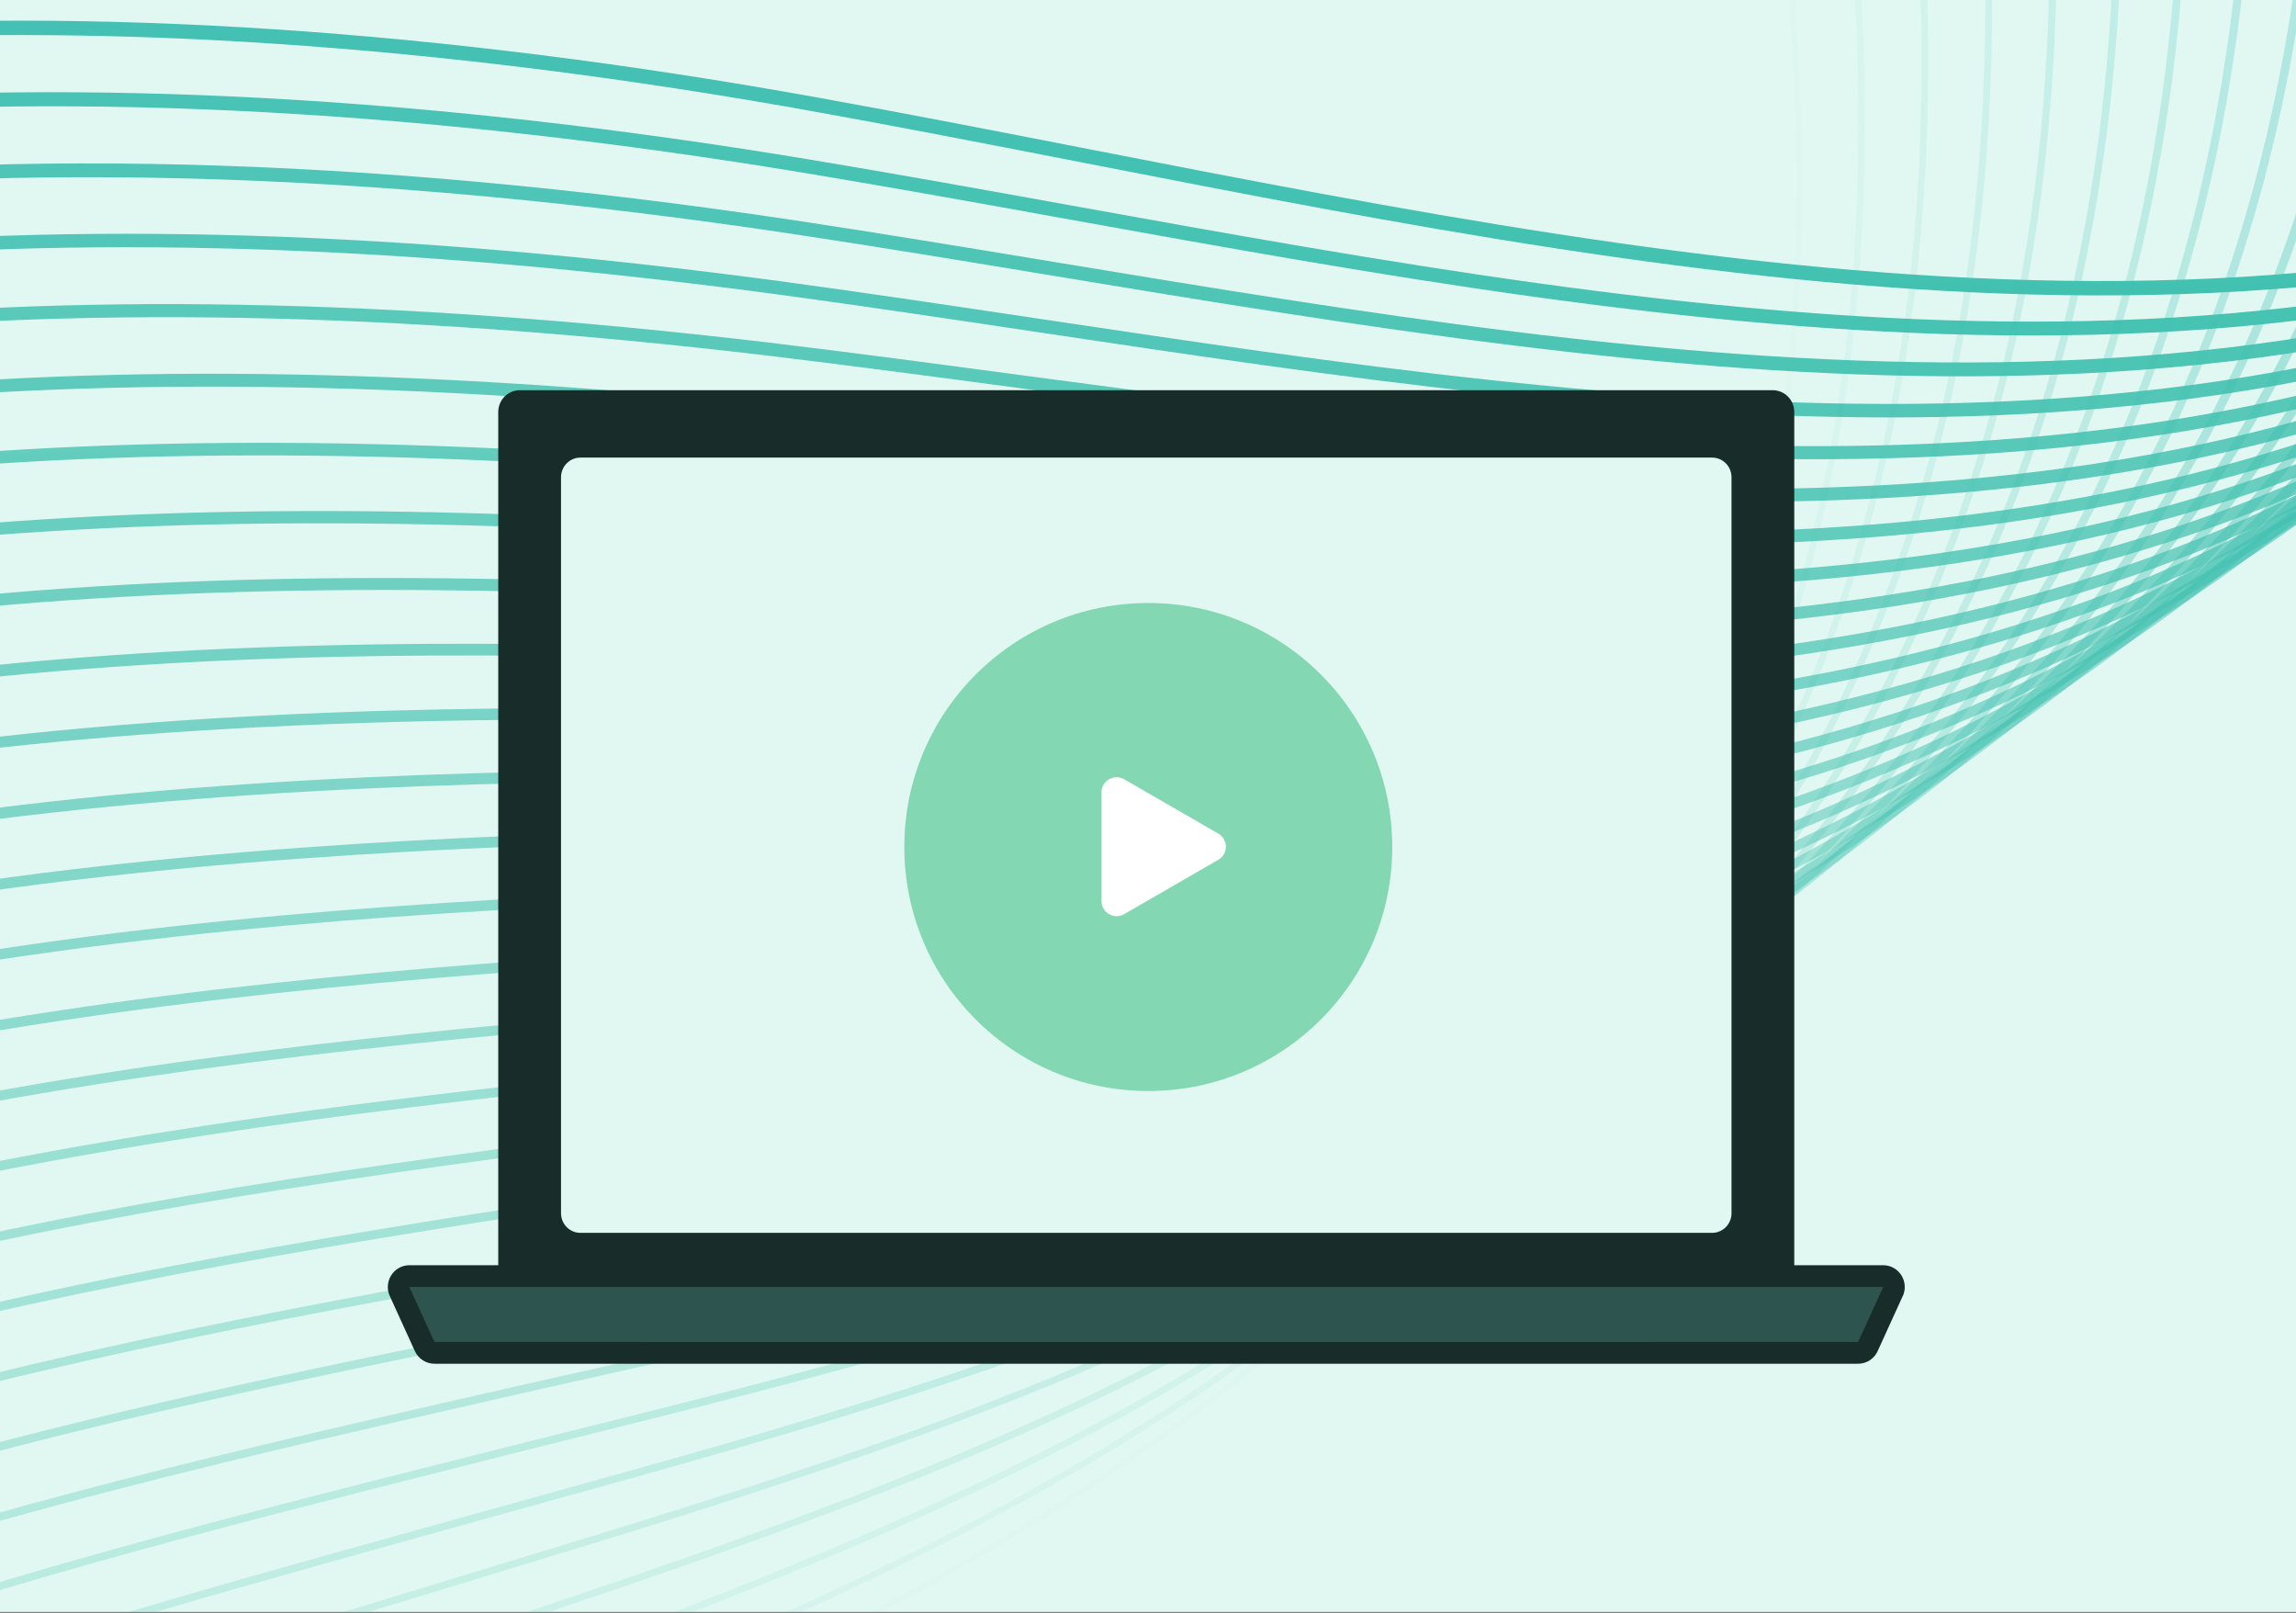 <svg width="457" height="321" viewBox="0 0 457 321" fill="none" xmlns="http://www.w3.org/2000/svg">
<rect x="0" y="0" width="457" height="321" fill="#808080" stroke="none"/>
<g clip-path="url(#clip0_529_17313)">
<rect width="457" height="320.779" fill="#E1F8F2"/>
<g clip-path="url(#clip1_529_17313)">
<mask id="mask0_529_17313" style="mask-type:luminance" maskUnits="userSpaceOnUse" x="-327" y="-1081" width="1110" height="2482">
<path d="M782.406 1400.3L782.406 -1080.98H-326.638L-326.638 1400.3H782.406Z" fill="white"/>
</mask>
<g mask="url(#mask0_529_17313)">
<g opacity="0.03">
<path d="M-251.031 676.096C-251.031 629.034 -238.132 585.458 -213.119 548.736C-199.58 528.889 -183.084 510.243 -164.089 493.34C-104.367 440.067 -26.028 407.667 49.729 376.324C62.664 370.975 76.041 365.441 89.054 359.912C133.825 340.932 180.908 319.525 221.949 291.632C266.486 261.336 299.299 226.508 322.254 185.117C335.528 161.179 345.17 134.605 350.912 106.136C356.147 80.172 358.297 51.818 357.304 21.839C355.649 -28.014 345.425 -83.778 326.048 -148.641C304.654 -220.195 277.253 -291.401 244.611 -360.286C176.748 -503.033 87.8 -634.76 -19.248 -751.046C-74.876 -811.445 -135.252 -867.29 -199.799 -918.045L-199.055 -918.992C-134.46 -868.196 -74.035 -812.309 -18.363 -751.865C88.761 -635.481 177.772 -503.648 245.685 -360.787C278.353 -291.848 305.776 -220.582 327.189 -148.972C346.596 -84.009 356.837 -28.145 358.492 21.816C359.491 51.87 357.332 80.313 352.078 106.377C346.313 134.965 336.627 161.655 323.28 185.703C300.232 227.26 267.296 262.236 222.589 292.628C181.49 320.581 134.326 342.017 89.498 361.025C76.479 366.556 63.099 372.091 50.164 377.441C-25.502 408.736 -103.731 441.107 -163.314 494.248C-182.235 511.078 -198.665 529.636 -212.15 549.425C-242.095 593.382 -254.58 647.211 -248.25 705.127C-242.449 758.224 -220.885 811.687 -187.53 855.688C-130.606 930.463 -51.205 983.472 25.579 1034.78C65.986 1061.78 107.776 1089.68 145.639 1120.34C155.789 1128.57 165.678 1137.11 175.037 1145.74C214.005 1181.67 244.781 1219.85 266.509 1259.21C291.408 1304.34 303.819 1350.19 303.409 1395.48H302.208C302.628 1350.38 290.272 1304.75 265.466 1259.81C243.804 1220.56 213.106 1182.49 174.23 1146.63C164.9 1138.02 155.031 1129.49 144.9 1121.29C107.075 1090.65 65.317 1062.76 24.932 1035.79C-51.938 984.468 -131.422 931.386 -188.466 856.435C-221.953 812.273 -243.604 758.59 -249.426 705.288C-250.491 695.592 -251.027 685.851 -251.031 676.096Z" fill="url(#paint0_linear_529_17313)"/>
</g>
<g opacity="0.07">
<path d="M-252.777 657.655C-252.777 612.057 -240.511 569.961 -216.617 534.353C-202.985 514.081 -186.222 495.171 -166.795 478.136C-104.697 423.472 -23.115 392.068 55.77 361.699C67.591 357.15 79.811 352.442 91.692 347.762C134.862 330.819 184.526 310.461 227.586 283.246C273.566 254.187 307.602 220.138 331.643 179.151C345.425 155.652 355.603 129.493 361.897 101.394C367.639 75.768 370.324 47.714 369.889 17.996C369.159 -31.331 359.948 -86.802 341.726 -151.585C321.675 -222.748 295.399 -293.954 263.628 -363.227C232.199 -431.659 195.813 -497.703 154.76 -560.833C110.342 -629.412 60.642 -694.423 6.114 -755.273C-48.392 -816.075 -107.66 -872.431 -171.126 -923.808L-170.335 -924.788C-106.812 -873.368 -47.493 -816.962 7.059 -756.108C61.629 -695.207 111.369 -630.145 155.822 -561.511C196.91 -498.329 233.325 -432.231 264.779 -363.743C296.578 -294.412 322.878 -223.144 342.943 -151.921C361.198 -87.027 370.423 -31.451 371.143 17.987C371.584 47.786 368.884 75.939 363.125 101.663C356.8 129.892 346.572 156.174 332.724 179.784C308.581 220.948 274.405 255.138 228.253 284.305C185.095 311.58 135.367 331.965 92.141 348.929C80.259 353.612 68.034 358.319 56.214 362.87C-22.569 393.196 -104.033 424.57 -165.973 479.073C-185.319 496.035 -202.01 514.872 -215.579 535.056C-245.383 579.482 -256.977 634.073 -249.141 692.941C-242.026 746.301 -219.143 800.101 -184.686 844.41C-126.488 918.687 -46.514 971.725 30.842 1023.02C72.761 1050.81 116.11 1079.56 155.387 1111.3C165.714 1119.65 175.787 1128.32 185.281 1137.07C224.881 1173.46 256.184 1212.21 278.36 1252.22C303.529 1297.65 316.289 1343.81 316.289 1389.47V1390.63H315.027V1389.47C315.027 1344.03 302.32 1298.07 277.253 1252.84C255.144 1212.94 223.914 1174.31 184.427 1138C174.936 1129.27 164.898 1120.62 154.593 1112.3C115.363 1080.59 72.039 1051.86 30.143 1024.08C-47.297 972.736 -127.373 919.624 -185.682 845.186C-220.268 800.717 -243.25 746.697 -250.395 693.102C-251.971 681.354 -252.766 669.505 -252.777 657.655Z" fill="url(#paint1_linear_529_17313)"/>
</g>
<g opacity="0.1">
<path d="M-254.699 639.624C-254.699 595.389 -243 554.61 -220.098 519.969C-206.401 499.287 -189.37 480.084 -169.502 462.932C-104.951 406.847 -20.072 376.531 62.014 347.216C72.646 343.415 83.644 339.489 94.326 335.597C141.067 318.675 190.293 300.046 233.222 274.85C280.619 247.029 315.892 213.772 341.031 173.178C355.32 150.114 366.029 124.364 372.878 96.642C379.121 71.352 382.349 43.601 382.478 14.162C382.69 -34.669 374.48 -89.843 357.423 -154.519C338.713 -225.285 313.559 -296.488 282.669 -366.156C252.258 -434.624 216.871 -500.771 176.79 -564.067C133.492 -632.869 84.912 -698.204 31.49 -759.48C-21.893 -820.695 -80.056 -877.572 -142.45 -929.574L-141.603 -930.59C-79.155 -878.545 -20.942 -821.62 32.489 -760.356C85.946 -699.027 134.558 -633.64 177.885 -564.781C217.999 -501.432 253.416 -435.227 283.854 -366.7C314.773 -296.971 339.952 -225.706 358.68 -154.866C375.763 -90.069 383.995 -34.781 383.777 14.156C383.66 43.702 380.42 71.56 374.151 96.954C367.271 124.816 356.505 150.697 342.156 173.87C316.9 214.669 281.487 248.055 233.89 275.987C190.872 301.234 141.586 319.894 94.787 336.836C84.102 340.737 73.105 344.657 62.471 348.455C-19.508 377.731 -104.264 408.004 -168.629 463.928C-188.414 481.021 -205.363 500.107 -219.006 520.687C-248.705 565.625 -259.463 620.992 -250.112 680.813C-241.713 734.569 -217.465 788.662 -181.841 833.131C-122.597 907.086 -41.944 960.095 36.05 1011.36C79.516 1039.92 124.46 1069.47 165.136 1102.28C175.635 1110.74 185.868 1119.53 195.54 1128.41C235.738 1165.28 267.594 1204.58 290.219 1245.24C316.075 1291.71 329.185 1338.99 329.185 1385.75V1385.78H327.862V1385.75C327.862 1339.21 314.81 1292.15 289.061 1245.88C266.508 1205.35 234.742 1166.16 194.645 1129.39C184.995 1120.53 174.786 1111.75 164.304 1103.3C123.68 1070.54 78.763 1041.02 35.309 1012.46C-42.773 961.15 -123.514 908.067 -182.888 833.966C-218.641 789.321 -243 734.993 -251.42 681.017C-253.582 667.322 -254.678 653.48 -254.699 639.624Z" fill="url(#paint2_linear_529_17313)"/>
</g>
<g opacity="0.14">
<path d="M-256.715 621.622C-256.715 578.72 -245.534 539.245 -223.602 505.556C-209.826 484.493 -192.532 465.026 -172.196 447.699C-105.131 390.163 -16.87 361.039 68.482 332.873C77.859 329.776 87.556 326.573 96.982 323.417C149.302 306.018 196.089 289.716 238.876 266.437C287.684 239.879 324.193 207.415 350.445 167.194C365.207 144.576 376.442 119.233 383.837 91.874C390.584 66.918 394.336 39.469 395.026 10.294C396.151 -38.063 388.981 -92.947 373.098 -157.481C355.715 -227.846 331.699 -299.048 301.682 -369.114C272.285 -437.617 237.894 -503.866 198.786 -567.328C156.613 -636.349 109.161 -702.002 56.855 -763.699C4.59 -825.316 -52.468 -882.703 -113.785 -935.322L-112.885 -936.372C-51.511 -883.704 5.599 -826.261 57.911 -764.583C110.265 -702.833 157.761 -637.123 199.974 -568.043C239.115 -504.522 273.533 -438.212 302.954 -369.647C332.983 -299.526 357.042 -228.248 374.441 -157.813C390.341 -93.154 397.54 -38.154 396.409 10.328C395.728 39.612 391.946 67.17 385.171 92.224C377.738 119.725 366.443 145.2 351.602 167.941C325.225 208.357 288.563 240.975 239.528 267.655C196.647 290.989 149.794 307.31 97.414 324.733C87.991 327.893 78.294 331.093 68.914 334.187C-16.312 362.314 -104.44 391.394 -171.299 448.753C-191.536 465.993 -208.744 485.357 -222.447 506.318C-252.032 551.754 -261.917 607.883 -251.036 668.626C-241.349 722.704 -215.769 777.12 -179.008 821.853C-118.602 895.354 -37.366 948.348 41.184 999.614C86.203 1028.98 132.755 1059.35 174.859 1093.24C185.539 1101.84 195.938 1110.76 205.758 1119.74C246.577 1157.07 278.954 1196.94 302.055 1238.24C328.396 1285.4 341.853 1333.4 342.061 1380.93H340.677C340.473 1333.65 327.072 1285.87 300.848 1238.91C277.848 1197.74 245.548 1157.98 204.851 1120.75C195.042 1111.77 184.666 1102.88 174.007 1094.3C131.957 1060.46 85.435 1030.1 40.443 1000.76C-38.205 949.446 -119.532 896.379 -180.076 822.717C-216.975 777.808 -242.666 723.158 -252.395 668.86C-255.228 653.276 -256.674 637.471 -256.715 621.622Z" fill="url(#paint3_linear_529_17313)"/>
</g>
<g opacity="0.17">
<path d="M-258.824 603.855C-258.824 562.241 -248.133 523.968 -227.097 491.187C-213.367 469.889 -195.806 450.145 -174.899 432.509C-104.912 373.434 -12.938 345.493 76.003 318.473C83.772 316.113 91.806 313.673 99.617 311.274C197.282 281.574 298.273 250.856 359.844 161.222C375.083 139.037 386.842 114.103 394.778 87.125C402.022 62.499 406.327 35.355 407.568 6.446C409.629 -41.483 403.48 -96.067 388.78 -160.435C357.468 -296.862 299.383 -438.687 220.807 -570.587C137.027 -711.23 34.098 -835.875 -85.116 -941.097L-84.161 -942.177C35.166 -836.857 138.187 -712.086 222.046 -571.324C300.697 -439.299 358.842 -297.326 390.184 -160.756C404.917 -96.259 411.076 -41.555 409.009 6.494C407.764 35.518 403.437 62.778 396.161 87.518C388.178 114.652 376.36 139.716 361.032 162.035C346.308 183.472 329.125 202.068 308.503 218.892C290.101 233.891 269.372 247.135 245.137 259.343C199.145 282.508 146.491 298.522 100.038 312.648C92.238 315.047 84.192 317.493 76.423 319.847C-12.374 346.826 -104.206 374.722 -173.969 433.608C-194.765 451.155 -212.233 470.783 -225.867 491.963C-255.353 537.897 -264.371 594.788 -251.939 656.454C-240.978 710.854 -214.066 765.592 -176.162 810.574C-114.616 883.635 -32.813 936.615 46.298 987.852C92.893 1018.03 141.07 1049.22 184.622 1084.22C195.485 1092.95 206.054 1101.98 216.044 1111.1C257.476 1148.89 290.407 1189.31 313.927 1231.28C340.743 1279.1 354.555 1327.83 354.972 1376.1H353.532C353.115 1328.08 339.367 1279.58 312.67 1231.97C289.225 1190.15 256.389 1149.84 215.071 1112.15C205.105 1103.05 194.558 1094.03 183.723 1085.33C140.224 1050.4 92.075 1019.21 45.511 989.053C-33.686 937.743 -115.583 884.719 -177.266 811.497C-215.323 766.324 -242.346 711.352 -253.355 656.732C-257.015 638.657 -258.824 620.978 -258.824 603.855Z" fill="url(#paint4_linear_529_17313)"/>
</g>
<g opacity="0.21">
<path d="M-261.035 586.264C-261.035 545.88 -250.794 508.72 -230.589 476.803C-216.82 455.14 -198.992 435.131 -177.602 417.305C-145.081 390.178 -104.619 367.378 -53.905 347.566C-9.15 330.083 37.73 317.057 83.068 304.457C89.501 302.67 95.9 300.888 102.266 299.109L104.522 298.485C154.137 284.767 205.444 270.586 251.121 249.182C275.685 237.677 296.72 225.053 315.466 210.593C336.466 194.374 354.069 176.269 369.248 155.244C384.956 133.488 397.222 108.958 405.705 82.346C413.451 58.046 418.305 31.206 420.105 2.569C423.105 -44.928 418.005 -99.21 404.472 -163.385C375.817 -298.55 319.924 -440.481 242.82 -573.835C161.187 -715.025 60.499 -840.526 -56.449 -946.854L-55.438 -947.964C61.624 -841.533 162.411 -715.91 244.119 -574.585C321.301 -441.09 377.254 -299.007 405.931 -163.694C419.478 -99.384 424.602 -44.969 421.596 2.666C419.779 31.423 414.913 58.386 407.131 82.802C398.598 109.573 386.259 134.241 370.459 156.128C355.194 177.272 337.503 195.477 316.375 211.789C297.556 226.316 276.417 238.993 251.751 250.547C205.961 271.998 154.594 286.203 104.916 299.94L102.663 300.561C96.309 302.342 89.91 304.126 83.463 305.91C38.165 318.51 -8.681 331.517 -53.364 348.971C-103.924 368.721 -144.262 391.453 -176.661 418.463C-197.93 436.186 -215.659 456.092 -229.341 477.609C-258.74 524.056 -266.876 581.708 -252.894 644.297C-246.684 672.083 -236.334 699.986 -222.13 727.26C-208.713 753.083 -192.349 777.266 -173.363 799.31C-110.702 871.918 -28.349 924.868 51.289 976.076C99.476 1007.07 149.305 1039.1 194.327 1075.2C205.361 1084.04 216.103 1093.21 226.252 1102.45C268.32 1140.7 301.783 1181.7 325.758 1224.31C353.057 1272.82 367.21 1322.27 367.84 1371.26L366.34 1371.29C365.714 1322.53 351.62 1273.33 324.45 1225.04C300.562 1182.58 267.189 1141.71 225.262 1103.55C215.135 1094.34 204.416 1085.2 193.405 1076.37C148.447 1040.32 98.651 1008.3 50.495 977.335C-29.234 926.084 -111.677 873.06 -174.497 800.292C-193.558 778.16 -209.988 753.874 -223.459 727.948C-237.723 700.572 -248.118 672.522 -254.358 644.619C-258.812 624.596 -261.035 605.085 -261.035 586.264Z" fill="url(#paint5_linear_529_17313)"/>
</g>
<g opacity="0.24">
<path d="M-263.332 568.862C-263.332 529.621 -253.507 493.545 -234.083 462.419C-220.284 440.404 -202.182 420.117 -180.304 402.086C-146.552 374.287 -104.455 351.314 -51.608 331.858C-5.053 314.719 43.449 302.457 90.358 290.627C95.229 289.396 100.076 288.172 104.898 286.952L112.171 285.151C161.786 272.774 213.087 259.977 258.996 239.838C283.686 229.009 304.896 216.976 323.87 203.051C345.142 187.43 363.055 169.842 378.635 149.283C394.802 127.951 407.576 103.826 416.6 77.586C424.844 53.614 430.228 27.077 432.601 -1.286C436.545 -48.385 432.469 -102.383 420.136 -166.321C394.134 -300.186 340.426 -442.22 264.823 -577.071C185.356 -718.813 86.908 -845.159 -27.79 -952.6L-26.721 -953.74C88.099 -846.224 186.648 -719.74 266.194 -577.856C341.877 -442.861 395.642 -300.667 421.678 -166.641C434.035 -102.549 438.12 -48.425 434.167 -1.18C431.782 27.32 426.367 53.974 418.084 78.072C409.007 104.471 396.155 128.746 379.886 150.21C364.215 170.891 346.195 188.582 324.803 204.293C305.747 218.287 284.43 230.392 259.634 241.255C213.603 261.443 162.233 274.254 112.557 286.648L105.289 288.448C100.47 289.673 95.623 290.899 90.749 292.127C43.881 303.959 -4.583 316.195 -51.062 333.306C-103.747 352.704 -145.698 375.604 -179.311 403.287C-201.06 421.187 -219.042 441.356 -232.76 463.225C-262.072 510.199 -269.344 568.598 -253.789 632.095C-246.932 660.101 -235.877 688.253 -220.932 715.79C-206.905 741.687 -189.992 765.928 -170.515 788.017C-106.759 860.17 -23.878 913.091 56.276 964.269C106.074 996.069 157.579 1028.94 204.085 1066.16C215.291 1075.12 226.205 1084.42 236.518 1093.78C279.181 1132.5 313.193 1174.06 337.615 1217.3C365.385 1266.5 379.892 1316.66 380.736 1366.41L379.176 1366.44C378.338 1316.95 363.897 1267.03 336.256 1218.07C311.921 1174.97 278.013 1133.54 235.478 1094.94C225.186 1085.59 214.298 1076.34 203.115 1067.37C156.674 1030.21 105.21 997.358 55.442 965.588C-24.802 914.351 -107.775 861.371 -171.676 789.057C-191.229 766.88 -208.211 742.551 -222.297 716.552C-237.296 688.898 -248.396 660.614 -255.295 632.476C-260.665 610.593 -263.332 589.295 -263.332 568.862Z" fill="url(#paint6_linear_529_17313)"/>
</g>
<g opacity="0.28">
<path d="M-265.715 551.637C-265.715 513.481 -256.28 478.415 -237.582 448.021C-223.74 425.669 -205.381 405.09 -183.002 386.883C-104.644 323.077 2.965 298.59 97.905 276.988L107.559 274.789C111.501 273.907 115.444 273.027 119.387 272.148C169.093 261.067 220.483 249.61 266.712 230.675C291.572 220.475 313 209.016 332.223 195.577C353.79 180.517 372.051 163.409 388.052 143.273C404.668 122.361 417.946 98.638 427.506 72.761C436.248 49.11 442.172 22.878 445.115 -5.21C450.012 -51.935 446.975 -105.615 435.833 -169.318C412.435 -301.863 360.923 -444.003 286.85 -580.369C209.552 -722.63 113.342 -849.825 0.892 -958.392L2.017 -959.556C114.587 -850.878 210.884 -723.557 288.263 -581.128C362.42 -444.609 413.998 -302.301 437.421 -169.582C448.589 -105.729 451.629 -51.903 446.72 -5.027C443.763 23.195 437.807 49.572 429.021 73.337C419.397 99.376 406.039 123.25 389.311 144.297C373.214 164.558 354.84 181.768 333.144 196.92C313.823 210.419 292.293 221.943 267.317 232.175C220.97 251.161 169.503 262.633 119.724 273.73C115.778 274.608 111.836 275.488 107.897 276.37L98.248 278.565C3.477 300.132 -103.945 324.571 -181.997 388.143C-204.226 406.232 -222.468 426.68 -236.214 448.871C-265.445 496.373 -271.844 555.533 -254.717 619.924C-247.217 648.149 -235.452 676.551 -219.766 704.337C-205.132 730.321 -187.671 754.607 -167.703 776.754C-102.878 848.453 -19.484 901.33 61.162 952.464C112.601 985.07 165.79 1018.79 213.803 1057.13C225.203 1066.23 236.272 1075.65 246.745 1085.13C290.018 1124.32 324.571 1166.43 349.434 1210.33C377.681 1260.21 392.54 1311.09 393.596 1361.58L391.976 1361.63C390.925 1311.4 376.139 1260.76 348.027 1211.14C323.244 1167.39 288.804 1125.39 245.655 1086.34C235.21 1076.88 224.153 1067.48 212.792 1058.41C164.848 1020.12 111.696 986.417 60.295 953.826C-20.443 902.634 -103.931 849.713 -168.897 777.852C-188.946 755.618 -206.477 731.229 -221.169 705.142C-236.922 677.239 -248.735 648.706 -256.268 620.348C-262.577 596.634 -265.715 573.623 -265.715 551.637Z" fill="url(#paint7_linear_529_17313)"/>
</g>
<g opacity="0.31">
<path d="M-268.168 534.573C-268.168 497.456 -259.09 463.313 -241.073 433.638C-227.202 410.934 -208.572 390.076 -185.71 371.673C-103.676 305.616 8.965 282.975 108.349 263.002L110.202 262.627C116.086 261.445 121.972 260.27 127.862 259.104C177.429 249.257 228.683 239.074 274.996 221.333C299.895 211.79 321.437 200.884 340.824 187.993C362.58 173.527 381.102 156.937 397.448 137.312C414.511 116.815 428.284 93.487 438.381 67.982C447.622 44.651 454.086 18.721 457.598 -9.086C463.457 -55.458 461.465 -108.832 451.512 -172.261C430.698 -303.461 381.371 -445.704 308.855 -583.612C233.759 -726.431 139.787 -854.467 29.565 -964.158L30.747 -965.357C141.092 -855.526 235.165 -727.364 310.343 -584.393C382.94 -446.325 432.331 -303.902 453.167 -172.507C463.148 -108.909 465.143 -55.392 459.263 -8.86C455.732 19.087 449.231 45.152 439.941 68.615C429.778 94.286 415.916 117.766 398.737 138.401C382.287 158.165 363.639 174.85 341.74 189.4C322.241 202.362 300.605 213.324 275.58 222.908C229.136 240.703 177.811 250.901 128.174 260.761C122.287 261.932 116.401 263.105 110.517 264.282L108.664 264.654C9.468 284.593 -102.955 307.188 -184.672 372.99C-207.384 391.292 -225.885 411.989 -239.654 434.516C-268.819 482.56 -274.345 542.468 -255.632 607.752C-239.906 662.636 -206.826 720.127 -164.873 765.49C-99.005 836.72 -15.119 889.539 66.005 940.629C119.103 974.055 174 1008.64 223.538 1048.13C235.109 1057.34 246.362 1066.89 256.987 1076.48C300.884 1116.12 335.983 1158.82 361.295 1203.36C390.021 1253.89 405.226 1305.51 406.496 1356.75L404.816 1356.79C403.555 1305.83 388.421 1254.49 359.835 1204.18C334.612 1159.78 299.633 1117.25 255.876 1077.71C245.278 1068.15 234.05 1058.63 222.507 1049.43C173.044 1010 118.182 975.446 65.126 942.035C-16.093 890.887 -100.072 838.009 -166.091 766.618C-186.115 744.954 -204.762 719.76 -220.017 693.717C-236.516 665.55 -249.041 636.783 -257.215 608.206C-264.532 582.734 -268.165 558.053 -268.168 534.573Z" fill="url(#paint8_linear_529_17313)"/>
</g>
<g opacity="0.34">
<path d="M-270.738 517.494C-270.738 513.437 -270.627 509.423 -270.405 505.439C-268.662 473.947 -259.969 444.96 -244.573 419.253C-230.672 396.198 -211.778 375.072 -188.418 356.464C-150.817 326.513 -103.651 303.153 -44.22 285.049C9.121 268.799 66.633 258.636 112.846 250.47C119.994 249.206 127.153 247.956 134.325 246.723C184.123 238.093 235.625 229.168 282.381 212.524C307.532 203.576 329.336 193.178 349.033 180.724C371.14 166.761 390.051 150.6 406.848 131.32C424.348 111.221 438.611 88.299 449.242 63.166C458.973 40.165 465.984 14.543 470.073 -12.984C476.903 -59.017 475.962 -112.085 467.194 -175.221C448.93 -305.05 401.796 -447.396 330.868 -586.869C257.971 -730.216 166.244 -859.094 58.218 -969.925L59.463 -971.125C167.612 -860.168 259.448 -731.149 332.417 -587.646C403.424 -448.004 450.613 -305.468 468.912 -175.462C477.705 -112.163 478.646 -58.927 471.788 -12.726C467.684 14.942 460.639 40.708 450.847 63.855C440.143 89.159 425.782 112.246 408.161 132.474C391.251 151.887 372.217 168.155 349.963 182.21C330.164 194.723 308.238 205.177 282.967 214.167C236.082 230.854 184.483 239.79 134.622 248.435C127.458 249.677 120.3 250.927 113.149 252.182C66.983 260.339 9.53 270.482 -43.712 286.712C-102.93 304.75 -149.909 328.01 -187.335 357.824C-210.534 376.303 -229.289 397.268 -243.085 420.147C-272.184 468.732 -276.834 529.387 -256.534 595.55C-239.597 650.756 -205.155 708.599 -162.037 754.211C-95.139 824.973 -10.792 877.733 70.79 928.75C125.566 963.01 182.203 998.442 233.283 1039.09C245.03 1048.43 256.454 1058.1 267.241 1067.83C311.745 1107.93 347.375 1151.19 373.138 1196.37C402.338 1247.6 417.893 1299.93 419.374 1351.91L417.635 1351.96C416.165 1300.27 400.685 1248.21 371.625 1197.24C345.955 1152.2 310.445 1109.1 266.08 1069.12C255.32 1059.42 243.923 1049.78 232.202 1040.45C181.204 999.863 124.605 964.46 69.876 930.229C-11.8 879.154 -96.255 826.335 -163.297 755.397C-206.592 709.595 -241.18 651.518 -258.193 596.063C-266.532 568.892 -270.738 542.526 -270.738 517.494Z" fill="url(#paint9_linear_529_17313)"/>
</g>
<g opacity="0.38">
<path d="M-273.328 500.722C-273.328 497.881 -273.273 495.054 -273.163 492.242C-271.906 460.31 -263.461 430.927 -248.063 404.87C-234.135 381.475 -214.974 360.07 -191.113 341.262C-152.733 311.007 -104.675 287.812 -44.184 270.356C7.561 255.422 60.875 246.677 115.499 238.317C123.806 237.045 132.272 235.788 140.462 234.57C190.56 227.124 242.371 219.43 289.634 203.863C315.062 195.493 337.159 185.581 357.19 173.565C379.67 160.064 398.992 144.309 416.257 125.355C434.314 105.479 449.112 82.871 460.104 58.368C470.332 35.671 477.88 10.353 482.536 -16.887C490.351 -62.599 490.462 -115.355 482.875 -178.179C462.978 -340.443 401.201 -491.763 352.879 -590.129C282.209 -733.989 192.713 -863.72 86.881 -975.694L88.189 -976.927C194.145 -864.824 283.743 -734.929 354.491 -590.933C402.881 -492.432 464.729 -340.918 484.66 -178.399C492.268 -115.4 492.16 -62.473 484.309 -16.587C479.626 10.802 472.034 36.268 461.741 59.104C450.672 83.78 435.767 106.548 417.579 126.565C400.196 145.647 380.741 161.526 358.106 175.1C337.96 187.187 315.746 197.15 290.189 205.568C242.792 221.166 190.893 228.888 140.719 236.344C132.533 237.543 124.067 238.815 115.763 240.087C61.201 248.441 7.951 257.171 -43.692 272.074C-103.954 289.474 -151.815 312.558 -190.006 342.668C-213.705 361.339 -232.71 382.566 -246.524 405.792C-261.767 431.572 -270.127 460.691 -271.372 492.315C-272.5 520.98 -267.814 551.608 -257.444 583.363C-239.303 638.906 -203.5 697.057 -159.209 742.932C-91.328 813.225 -6.515 865.912 75.508 916.871C131.981 951.966 190.377 988.233 243.019 1030.07C254.943 1039.54 266.538 1049.33 277.481 1059.16C322.603 1099.73 358.779 1143.54 384.98 1189.39C414.657 1241.28 430.563 1294.34 432.255 1347.07L430.455 1347.12C428.769 1294.69 412.945 1241.91 383.414 1190.28C357.308 1144.61 321.262 1100.95 276.284 1060.5C265.365 1050.69 253.786 1040.92 241.902 1031.47C189.342 989.712 130.991 953.46 74.563 918.394C-7.549 867.392 -92.462 814.632 -160.499 744.178C-204.973 698.126 -240.929 639.712 -259.151 583.92C-268.57 555.079 -273.328 527.132 -273.328 500.722Z" fill="url(#paint10_linear_529_17313)"/>
</g>
<g opacity="0.41">
<path d="M-275.996 484.098C-275.996 482.414 -275.976 480.714 -275.936 479.03C-275.171 446.674 -266.972 416.881 -251.574 390.486C-237.622 366.74 -218.194 345.059 -193.829 326.049C-154.671 295.489 -105.716 272.462 -44.168 255.654C9.893 240.885 65.656 232.979 118.127 226.152C127.486 224.934 137.025 223.753 146.271 222.594C196.73 216.312 248.904 209.818 296.728 195.296C322.458 187.496 344.874 178.046 365.26 166.439C388.144 153.418 407.895 138.019 425.643 119.374C444.106 99.944 459.395 77.728 470.947 53.541C481.674 31.157 489.765 6.143 494.991 -20.808C503.799 -66.21 504.966 -118.656 498.558 -181.143C481.785 -341.636 422.06 -493.905 374.887 -593.391C306.454 -737.754 219.193 -868.322 115.546 -981.463L116.914 -982.717C220.69 -869.438 308.05 -738.718 376.567 -594.186C423.789 -494.569 483.606 -342.082 500.402 -181.335C506.831 -118.661 505.659 -66.038 496.803 -20.453C491.556 6.644 483.417 31.816 472.62 54.342C460.989 78.698 445.596 101.071 427.008 120.64C409.134 139.419 389.241 154.923 366.199 168.039C345.693 179.711 323.15 189.206 297.289 197.057C249.311 211.626 197.056 218.13 146.52 224.421C137.29 225.571 127.745 226.762 118.388 227.979C65.971 234.799 10.281 242.679 -43.667 257.426C-104.972 274.171 -153.714 297.094 -192.674 327.498C-216.853 346.364 -236.128 367.868 -249.957 391.394C-265.197 417.496 -273.308 447.011 -274.07 479.059C-274.745 508.032 -269.465 539.026 -258.348 571.148C-239.01 627.028 -201.845 685.529 -156.376 731.625C-87.531 801.449 -2.28 854.063 80.163 904.933C138.361 940.849 198.536 977.995 252.759 1021C264.864 1030.61 276.629 1040.52 287.731 1050.48C333.465 1091.54 370.18 1135.92 396.831 1182.41C426.983 1234.98 443.24 1288.75 445.13 1342.23L443.275 1342.31C441.38 1289.12 425.208 1235.64 395.205 1183.34C368.66 1137.02 332.082 1092.8 286.483 1051.89C275.411 1041.96 263.685 1032.07 251.598 1022.49C197.459 979.547 137.332 942.446 79.181 906.559C-3.354 855.616 -88.7 802.943 -157.704 732.973C-203.354 686.657 -240.678 627.921 -260.097 571.777C-270.65 541.311 -275.996 511.826 -275.996 484.098Z" fill="url(#paint11_linear_529_17313)"/>
</g>
<g opacity="0.45">
<path d="M-278.695 467.619C-278.695 467.019 -278.695 466.433 -278.695 465.847C-278.419 433.037 -270.47 402.848 -255.068 376.101C-241.092 352.011 -221.397 330.058 -196.531 310.841C-156.594 279.981 -106.747 257.121 -44.136 240.943C12.18 226.402 70.525 219.401 120.791 213.983C131.114 212.87 141.653 211.805 151.843 210.774C202.707 205.634 255.303 200.318 303.733 186.816C329.794 179.55 352.551 170.569 373.31 159.364C396.617 146.779 416.808 131.74 435.06 113.384C453.912 94.397 469.675 72.574 481.777 48.71C493 26.633 501.633 1.911 507.432 -24.737C517.247 -69.836 519.474 -121.966 514.236 -184.105C500.545 -342.782 442.869 -496.031 396.895 -596.65C330.712 -741.506 245.685 -872.923 144.209 -987.218L145.642 -988.493C247.255 -874.048 332.383 -742.479 398.641 -597.446C444.681 -496.692 502.437 -343.22 516.15 -184.268C521.406 -121.936 519.167 -69.618 509.31 -24.328C503.476 2.491 494.788 27.357 483.491 49.58C471.3 73.625 455.42 95.614 436.428 114.746C418.05 133.237 397.705 148.387 374.231 161.062C353.342 172.336 330.457 181.369 304.259 188.66C255.66 202.208 202.988 207.534 152.047 212.681C141.848 213.71 131.321 214.781 121.008 215.889C70.806 221.288 12.546 228.289 -43.647 242.797C-106 258.898 -155.621 281.645 -195.346 312.343C-220.017 331.408 -239.55 353.177 -253.397 377.045C-268.634 403.493 -276.496 433.374 -276.769 465.847C-277.009 495.113 -271.121 526.458 -259.253 558.975C-238.728 615.192 -200.2 674.016 -153.548 720.361C-83.762 789.702 1.902 842.228 84.748 893.025C144.688 929.775 206.666 967.771 262.494 1011.99C274.769 1021.72 286.707 1031.75 297.974 1041.84C344.322 1083.35 381.581 1128.31 408.679 1175.43C439.308 1228.69 455.912 1283.17 458.03 1337.4L456.116 1337.47C454.016 1283.55 437.49 1229.36 407.016 1176.38C380.009 1129.43 342.883 1084.64 296.683 1043.29C285.446 1033.23 273.537 1023.21 261.285 1013.51C205.547 969.367 143.617 931.401 83.724 894.665C0.786 843.809 -84.975 791.225 -154.919 721.738C-201.763 675.203 -240.456 616.115 -261.074 559.649C-272.758 527.571 -278.695 496.621 -278.695 467.619Z" fill="url(#paint12_linear_529_17313)"/>
</g>
<g opacity="0.48">
<path d="M-281.449 451.258C-281.449 418.55 -273.748 388.421 -258.551 361.713C-244.557 337.285 -224.595 315.052 -199.219 295.631C-109.556 227 14.353 211.229 123.453 201.836C134.654 200.871 146.101 199.977 157.171 199.11C208.469 195.092 261.543 190.941 310.628 178.434C337.027 171.703 360.158 163.171 381.308 152.335C405.059 140.183 425.706 125.486 444.476 107.399C463.714 88.843 479.951 67.409 492.606 43.865C504.33 22.099 513.504 -2.305 519.878 -28.672C530.712 -73.485 534 -125.296 529.925 -187.067C519.268 -343.913 463.67 -498.155 418.912 -599.908C354.983 -745.244 272.217 -877.5 172.872 -992.999L174.372 -994.289C273.834 -878.64 356.718 -746.219 420.721 -600.703C465.545 -498.796 521.217 -344.333 531.899 -187.198C535.985 -125.221 532.682 -73.202 521.802 -28.204C515.387 -1.676 506.151 22.89 494.349 44.804C481.597 68.532 465.235 90.135 445.85 108.839C426.951 127.061 406.138 141.869 382.211 154.112C360.93 165 337.674 173.584 311.113 180.351C261.867 192.899 208.721 197.058 157.324 201.08C146.26 201.947 134.825 202.842 123.623 203.807C14.8 213.176 -108.775 228.896 -198.019 297.202C-223.185 316.465 -242.973 338.499 -256.835 362.697C-272.069 389.475 -279.664 419.708 -279.469 452.635C-279.274 482.238 -272.776 513.92 -260.159 546.789C-238.449 603.357 -198.559 662.518 -150.719 709.112C-80.022 777.955 6.039 830.378 89.272 881.087C150.98 918.687 214.787 957.547 272.234 1002.98C284.69 1012.83 296.798 1023.01 308.233 1033.22C355.194 1075.17 392.98 1120.68 420.538 1168.46C451.643 1222.37 468.599 1277.59 470.935 1332.55L468.961 1332.62C466.642 1277.99 449.777 1223.08 418.833 1169.44C391.378 1121.83 353.735 1076.5 306.922 1034.68C295.524 1024.5 283.448 1014.35 271.026 1004.54C213.671 959.173 149.915 920.328 88.261 882.772C4.939 832.004 -81.233 779.522 -152.079 710.518C-200.113 663.748 -240.171 604.324 -261.983 547.492C-274.684 514.403 -281.227 482.487 -281.422 452.635L-281.449 451.258Z" fill="url(#paint13_linear_529_17313)"/>
</g>
<g opacity="0.52">
<path d="M-284.25 435.029C-284.25 403.039 -276.789 373.555 -262.051 347.316C-248.038 322.549 -227.81 300.037 -201.927 280.418C-160.441 248.958 -108.808 226.421 -44.073 211.556C13.789 198.261 74.423 193.032 126.099 189.674C138.098 188.895 150.383 188.204 162.254 187.539C214.059 184.631 267.624 181.626 317.399 170.1C344.185 163.896 367.687 155.802 389.243 145.357C413.458 133.625 434.599 119.258 453.882 101.43C473.503 83.289 490.211 62.234 503.423 39.008C515.64 17.547 525.358 -6.554 532.305 -32.624C544.172 -77.151 548.523 -128.649 545.606 -190.034C537.927 -345.032 484.436 -500.255 440.911 -603.175C379.26 -748.97 298.716 -882.073 201.519 -998.774L203.082 -1000.08C300.42 -883.221 381.066 -749.951 442.777 -603.968C486.362 -500.898 539.927 -345.432 547.623 -190.132C550.551 -128.524 546.18 -76.833 534.259 -32.095C527.269 -5.859 517.483 18.405 505.178 40.016C491.871 63.43 475.035 84.654 455.265 102.941C435.835 120.905 414.529 135.385 390.134 147.209C368.44 157.708 344.797 165.861 317.861 172.108C267.916 183.672 214.259 186.683 162.371 189.594C150.503 190.259 138.23 190.949 126.234 191.729C74.635 195.081 14.106 200.297 -43.613 213.563C-108.063 228.353 -159.442 250.762 -200.7 282.035C-226.361 301.496 -246.409 323.797 -260.281 348.318C-275.514 375.43 -282.879 406.057 -282.18 439.394C-281.544 469.304 -274.443 501.338 -261.073 534.588C-238.175 591.522 -196.926 651.02 -147.902 697.819C-76.318 766.164 10.118 818.499 93.706 869.106C157.205 907.541 222.863 947.294 281.958 993.946C294.59 1003.92 306.857 1014.22 318.452 1024.54C366.027 1066.96 404.354 1113.04 432.361 1161.47C463.941 1216.06 481.258 1272 483.791 1327.72L481.776 1327.79C479.246 1272.41 462.032 1216.81 430.618 1162.48C402.719 1114.23 364.53 1068.34 317.116 1026.05C305.564 1015.76 293.316 1005.49 280.713 995.543C221.718 948.964 156.116 909.24 92.671 870.834C8.974 820.169 -77.546 767.79 -149.289 699.284C-198.522 652.28 -239.945 592.518 -262.942 535.335C-276.402 501.865 -283.554 469.597 -284.193 439.423C-284.235 437.973 -284.25 436.509 -284.25 435.029Z" fill="url(#paint14_linear_529_17313)"/>
</g>
<g opacity="0.55">
<path d="M-287.094 418.916C-287.094 387.615 -279.858 358.729 -265.545 332.942C-251.518 307.836 -231.023 285.049 -204.627 265.214C-162.371 233.451 -109.83 211.096 -44.046 196.861C15.762 183.925 76.869 179.825 128.748 177.518C141.486 176.954 154.521 176.501 167.126 176.066C219.459 174.266 273.571 172.382 324.07 161.825C351.253 156.14 375.154 148.479 397.133 138.399C421.841 127.078 443.479 113.03 463.299 95.441C483.297 77.713 500.475 57.038 514.24 34.131C526.959 12.973 537.219 -10.822 544.737 -36.591C557.637 -80.845 563.064 -132.012 561.293 -193.014C559.272 -258.112 548.661 -329.269 529.756 -404.482C513.403 -469.547 490.919 -537.5 462.933 -606.452C403.571 -752.688 325.269 -886.63 230.198 -1004.55L231.83 -1005.86C327.026 -887.786 405.434 -753.666 464.87 -607.23C492.895 -538.187 515.41 -470.135 531.786 -404.98C550.728 -329.62 561.359 -258.321 563.388 -193.065C565.16 -131.837 559.721 -80.459 546.747 -35.993C539.178 -10.05 528.846 13.909 516.034 35.221C502.16 58.311 484.845 79.15 464.687 97.018C381.56 170.74 272.594 174.512 167.213 178.156C154.613 178.594 141.578 179.056 128.852 179.608C77.058 181.909 16.057 186.005 -43.596 198.906C-109.092 213.076 -161.353 235.311 -203.364 266.885C-229.523 286.546 -249.826 309.113 -263.713 333.961C-278.943 361.408 -286.053 392.434 -284.865 426.167C-283.794 456.399 -276.09 488.77 -261.964 522.386C-237.899 579.687 -195.291 639.507 -145.066 686.554C-72.629 754.386 14.162 806.605 98.093 857.109C163.403 896.408 230.939 937.04 291.7 984.937C304.512 995.044 316.961 1005.46 328.704 1015.9C376.891 1058.8 415.753 1105.43 444.199 1154.5C476.253 1209.78 493.906 1266.43 496.667 1322.9L494.567 1323C491.822 1266.87 474.264 1210.54 442.369 1155.55C414.059 1106.66 375.337 1060.21 327.313 1017.45C315.615 1007.04 303.186 996.641 290.415 986.563C229.757 938.739 162.281 898.136 97.024 858.881C12.997 808.333 -73.889 756.071 -146.489 688.063C-196.92 640.84 -239.71 580.741 -263.887 523.191C-278.109 489.341 -285.87 456.721 -286.95 426.225C-287.046 423.779 -287.094 421.348 -287.094 418.916Z" fill="url(#paint15_linear_529_17313)"/>
</g>
<g opacity="0.59">
<path d="M-289.973 402.893C-289.973 372.246 -282.95 343.921 -269.042 318.557C-254.997 293.112 -234.244 270.049 -207.329 250.004C-164.343 217.976 -110.921 195.813 -44.012 182.245C17.588 169.754 82.092 166.646 131.407 165.361C144.351 165.062 157.604 164.906 170.406 164.745C277.111 163.403 387.45 162.02 472.69 89.471C493.063 72.146 510.707 51.851 525.029 29.266C538.246 8.411 549.048 -15.079 557.128 -40.548C571.096 -84.526 577.577 -135.365 576.944 -195.972C576.14 -260.683 566.655 -331.829 548.747 -407.434C533.417 -472.166 511.938 -540.219 484.906 -609.708C427.877 -756.385 351.812 -891.173 258.858 -1010.32L260.552 -1011.65C353.638 -892.33 429.806 -757.36 486.942 -610.489C514.01 -540.909 535.52 -472.757 550.87 -407.929C568.812 -332.17 578.318 -260.866 579.125 -195.996C579.749 -135.156 573.246 -84.099 559.206 -39.896C551.059 -14.25 540.178 9.407 526.862 30.417C512.425 53.185 494.639 73.646 474.1 91.109C388.269 164.161 277.535 165.55 170.447 166.898C157.635 167.057 144.391 167.224 131.448 167.513C82.224 168.812 17.84 171.898 -43.594 184.354C-110.192 197.854 -163.33 219.896 -206.054 251.728C-232.711 271.592 -253.272 294.423 -267.167 319.596C-282.401 347.375 -289.268 378.783 -287.582 412.941C-286.082 443.481 -277.763 476.203 -262.884 510.185C-237.642 567.838 -193.676 628.009 -142.258 675.276C-68.992 742.611 18.131 794.697 102.386 845.069C169.539 885.203 238.974 926.729 301.42 975.886C314.41 986.11 327.03 996.656 338.919 1007.23C387.72 1050.57 427.116 1097.77 456.031 1147.5C488.562 1203.45 506.565 1260.82 509.54 1318.02L507.389 1318.14C504.435 1261.28 486.529 1204.22 454.171 1148.58C425.373 1099.06 386.122 1052.04 337.475 1008.84C325.607 998.296 313.021 987.779 300.064 977.585C237.762 928.516 168.386 887.034 101.294 846.915C16.947 796.484 -70.276 744.339 -143.701 676.844C-195.335 629.401 -239.491 568.965 -264.846 511.049C-279.827 476.818 -288.197 443.847 -289.721 413.029C-289.889 409.63 -289.973 406.262 -289.973 402.893Z" fill="url(#paint16_linear_529_17313)"/>
</g>
<g opacity="0.62">
<path d="M-292.879 386.97C-292.879 356.93 -286.054 329.136 -272.531 304.171C-258.473 278.39 -237.432 255.048 -210.022 234.792C-166.265 202.465 -111.952 180.468 -43.978 167.544C19.526 155.466 84.531 153.537 134.069 153.202C147.646 153.162 161.556 153.268 175.009 153.373C282.938 154.198 394.543 155.053 482.121 83.475C502.866 66.553 520.975 46.636 535.85 24.377C549.568 3.823 560.917 -19.361 569.578 -44.527C584.62 -88.232 592.176 -138.742 592.663 -198.937C593.067 -263.248 584.703 -334.407 567.81 -410.397C553.498 -474.772 533.012 -542.929 506.952 -612.973C452.207 -760.062 378.382 -895.692 287.526 -1016.1L289.289 -1017.43C380.276 -896.853 454.208 -761.027 509.024 -613.732C535.124 -543.591 555.634 -475.339 569.968 -410.865C586.899 -334.712 595.281 -263.396 594.867 -198.911C594.372 -138.468 586.767 -87.728 571.66 -43.792C562.938 -18.446 551.506 4.908 537.683 25.62C522.686 48.064 504.429 68.15 483.514 85.216C395.318 157.288 283.307 156.43 174.984 155.598C161.536 155.494 147.631 155.388 134.072 155.431C84.631 155.763 19.755 157.69 -43.574 169.731C-111.214 182.595 -165.234 204.46 -208.717 236.587C-235.875 256.651 -256.694 279.75 -270.596 305.242C-285.829 333.358 -292.45 365.147 -290.272 399.714C-288.325 430.576 -279.412 463.65 -263.777 497.998C-237.378 556.031 -192.041 616.54 -139.422 664.012C-65.359 730.833 22.076 782.788 106.631 833.029C175.647 874.042 247.008 916.446 311.167 966.877C324.333 977.233 337.125 987.911 349.181 998.589C398.599 1042.41 438.542 1090.16 467.9 1140.54C500.898 1197.16 519.257 1255.26 522.446 1313.22L520.235 1313.33C517.067 1255.74 498.816 1197.97 465.989 1141.65C436.748 1091.48 396.955 1043.91 347.715 1000.24C335.691 989.595 322.933 978.947 309.799 968.62C245.754 918.277 174.456 875.902 105.506 834.933C20.856 784.634 -66.687 732.62 -140.901 665.652C-193.736 617.975 -239.256 557.203 -265.787 498.921C-281.533 464.323 -290.512 430.986 -292.486 399.86C-292.75 395.51 -292.881 391.218 -292.879 386.97Z" fill="url(#paint17_linear_529_17313)"/>
</g>
<g opacity="0.66">
<path d="M-295.828 371.131C-295.828 341.669 -289.192 314.374 -276.029 289.795C-261.959 263.677 -240.66 240.057 -212.731 219.598C-189.479 202.561 -162.573 188.166 -132.766 176.811C-106.118 166.659 -76.24 158.601 -43.97 152.857C22.134 141.096 90.804 140.491 136.708 141.061C150.864 141.285 165.381 141.682 179.418 142.066C288.613 145.045 401.554 148.125 491.517 77.52C512.633 60.983 531.203 41.432 546.631 19.493C560.853 -0.766 572.731 -23.639 581.974 -48.502C598.112 -91.95 606.734 -142.125 608.345 -201.91C609.947 -265.848 602.711 -336.99 586.837 -413.364C573.531 -477.358 554.058 -545.617 528.959 -616.241C476.541 -763.727 404.952 -900.199 316.183 -1021.87L318.018 -1023.21C406.918 -901.359 478.608 -764.69 531.097 -617.002C556.234 -546.28 575.737 -477.922 589.058 -413.826C604.958 -337.283 612.221 -265.971 610.617 -201.85C609 -141.81 600.333 -91.395 584.118 -47.722C574.818 -22.68 562.84 0.369 548.506 20.786C532.949 42.903 514.223 62.614 492.933 79.284C402.336 150.381 288.982 147.301 179.37 144.31C165.339 143.929 150.829 143.532 136.69 143.308C41.042 142.123 -11.987 149.451 -43.558 155.07C-75.696 160.788 -105.437 168.806 -131.953 178.907C-161.571 190.19 -188.297 204.487 -211.384 221.406C-239.043 241.671 -260.12 265.037 -274.028 290.854C-289.264 319.303 -295.627 351.47 -292.963 386.458C-290.581 417.643 -281.063 451.053 -264.671 485.768C-250.149 516.527 -230.629 547.595 -206.65 578.105C-185.447 605.086 -161.22 630.88 -136.592 652.705C-61.762 718.999 25.964 770.821 110.804 820.93C181.703 862.807 255.021 906.105 320.908 957.825C334.255 968.313 347.216 979.108 359.432 989.918C409.462 1034.2 449.942 1082.52 479.752 1133.54C513.23 1190.82 531.932 1249.65 535.333 1308.34L533.069 1308.47C529.685 1250.14 511.089 1191.67 477.789 1134.68C448.09 1083.87 407.776 1035.74 357.926 991.617C345.744 980.836 332.818 970.071 319.503 959.612C253.733 907.98 180.486 864.726 109.649 822.879C24.716 772.726 -63.105 720.844 -138.097 654.404C-162.828 632.506 -187.151 606.594 -208.438 579.511C-232.519 548.869 -252.129 517.655 -266.723 486.735C-283.223 451.771 -292.822 418.097 -295.222 386.634C-295.626 381.406 -295.828 376.239 -295.828 371.131Z" fill="url(#paint18_linear_529_17313)"/>
</g>
<g opacity="0.69">
<path d="M-298.797 355.357C-298.797 326.444 -292.338 299.622 -279.517 275.404C-265.366 248.819 -243.8 224.921 -215.421 204.375C-114.624 130.832 27.135 125.407 139.386 128.891C154.07 129.395 169.137 130.092 183.712 130.766C294.254 135.891 408.56 141.185 500.953 71.525C522.437 55.368 541.466 36.185 557.45 14.572C572.176 -5.389 584.608 -27.961 594.405 -52.514C611.631 -95.674 621.324 -145.511 624.038 -204.883C629.162 -321.719 604.581 -461.22 550.967 -619.512C500.887 -767.365 431.536 -904.685 344.842 -1027.65L346.746 -1028.99C433.569 -905.843 503.023 -768.324 553.173 -620.259C606.87 -461.693 631.503 -321.904 626.369 -204.777C623.631 -145.151 613.883 -95.053 596.563 -51.65C586.69 -26.911 574.171 -4.156 559.316 15.944C543.199 37.737 524.011 57.081 502.348 73.373C409.282 143.555 294.552 138.236 183.586 133.098C169.022 132.423 153.958 131.724 139.292 131.22C27.418 127.746 -113.851 133.136 -214.068 206.259C-242.162 226.598 -263.494 250.228 -277.477 276.498C-292.716 305.298 -298.839 337.831 -295.671 373.235C-292.857 404.738 -282.732 438.5 -265.582 473.581C-250.427 504.574 -230.201 535.876 -205.464 566.621C-183.664 593.719 -158.876 619.586 -133.767 641.44C-58.205 707.207 29.794 758.869 114.888 808.816C187.705 851.572 262.998 895.764 330.64 948.802C344.164 959.407 357.294 970.319 369.671 981.261C420.316 1026.01 461.336 1074.9 491.593 1126.56C525.549 1184.54 544.601 1244.07 548.216 1303.52L545.891 1303.65C542.291 1244.58 523.353 1185.39 489.584 1127.74C459.45 1076.28 418.588 1027.59 368.13 983.018C355.785 972.106 342.688 961.223 329.203 950.648C261.684 897.712 186.457 853.55 113.709 810.838C28.512 760.831 -59.568 709.111 -135.299 643.198C-160.499 621.271 -185.398 595.286 -207.27 568.086C-232.115 537.209 -252.437 505.746 -267.667 474.606C-284.943 439.262 -295.143 405.221 -297.984 373.443C-298.526 367.33 -298.797 361.301 -298.797 355.357Z" fill="url(#paint19_linear_529_17313)"/>
</g>
<g opacity="0.72">
<path d="M-301.801 339.662C-301.801 311.271 -295.501 284.896 -283.019 261.023C-268.862 234.114 -247.02 209.938 -218.125 189.167C-194.159 171.818 -166.401 157.369 -135.629 146.19C-108.068 136.186 -77.218 128.509 -43.936 123.376C9.054 115.205 68.151 113.095 142.058 116.738C157.222 117.529 172.797 118.537 187.856 119.515C299.783 126.772 415.518 134.278 510.38 65.544C532.224 49.757 551.704 30.933 568.231 9.645C583.461 -10.019 596.43 -32.285 606.803 -56.531C625.139 -99.429 635.902 -148.927 639.709 -207.862C646.966 -323.145 624.515 -462.745 572.968 -622.777C525.239 -770.984 458.129 -909.145 373.499 -1033.42L375.473 -1034.76C460.232 -910.302 527.443 -771.932 575.247 -623.513C626.882 -463.192 649.372 -323.296 642.093 -207.701C638.269 -148.48 627.443 -98.721 609.002 -55.579C598.557 -31.154 585.476 -8.708 570.12 11.117C553.448 32.583 533.8 51.561 511.769 67.479C416.208 136.717 300.035 129.184 187.689 121.9C172.636 120.923 157.068 119.914 141.918 119.123C68.196 115.493 9.252 117.592 -43.577 125.74C-76.703 130.839 -107.399 138.484 -134.816 148.437C-165.375 159.536 -192.932 173.885 -216.712 191.105C-245.316 211.659 -266.906 235.557 -280.886 262.133C-296.128 291.256 -302.002 324.182 -298.342 360.001C-295.09 391.818 -284.362 425.932 -266.453 461.365C-250.668 492.607 -229.735 524.158 -204.235 555.137C-181.841 582.352 -156.489 608.293 -130.924 630.161C-54.649 695.401 33.59 746.887 118.925 796.688C193.679 840.323 270.98 885.437 340.394 939.794C354.101 950.516 367.394 961.56 379.936 972.619C431.192 1017.82 472.753 1067.26 503.46 1119.58C537.89 1178.22 557.29 1238.48 561.121 1298.67L558.721 1298.82C554.915 1239.01 535.621 1179.1 501.384 1120.78C470.797 1068.69 429.399 1019.45 378.331 974.406C365.834 963.391 352.565 952.376 338.897 941.669C269.6 887.414 192.38 842.344 117.694 798.753C32.271 748.908 -56.065 697.364 -132.495 631.978C-158.164 610.021 -183.617 583.978 -206.098 556.661C-231.708 525.535 -252.738 493.838 -268.604 462.463C-286.645 426.767 -297.457 392.375 -300.736 360.259C-301.441 353.416 -301.797 346.542 -301.801 339.662Z" fill="url(#paint20_linear_529_17313)"/>
</g>
<g opacity="0.76">
<path d="M-304.84 324.033C-304.84 296.134 -298.708 270.182 -286.523 246.635C-272.366 219.402 -250.266 194.95 -220.825 173.954C-196.505 156.477 -168.306 141.999 -137.047 130.927C-109.025 120.996 -77.691 113.513 -43.921 108.682C9.702 101.008 71.395 99.683 144.688 104.581C160.287 105.668 176.325 106.996 191.831 108.281C305.184 117.667 422.393 127.372 519.771 59.562C600.526 3.32 644.889 -85.122 655.396 -210.827C660.549 -273.648 656.69 -344.788 643.93 -422.271C633.597 -484.97 617.132 -553.54 594.981 -626.051C549.607 -774.582 484.734 -913.587 402.156 -1039.21L404.205 -1040.55C486.906 -914.74 551.881 -775.52 597.323 -626.764C619.505 -554.167 635.998 -485.471 646.345 -422.67C659.143 -344.988 663.006 -273.648 657.837 -210.626C647.265 -84.147 602.561 4.889 521.168 61.572C423.071 129.886 305.413 120.145 191.63 110.723C176.133 109.438 160.104 108.112 144.531 107.027C71.416 102.122 9.888 103.456 -43.561 111.106C-77.161 115.906 -108.36 123.36 -136.219 133.237C-167.25 144.232 -195.236 158.601 -219.397 175.949C-248.514 196.721 -270.362 220.882 -284.336 247.767C-299.581 277.226 -305.206 310.533 -301.051 346.763C-297.367 378.904 -286.031 413.365 -267.362 449.149C-250.947 480.626 -229.309 512.426 -203.048 543.654C-180.056 570.986 -154.149 597 -128.11 618.883C-51.163 683.581 37.297 734.891 122.846 784.531C199.567 829.045 278.902 875.067 350.12 930.756C364.001 941.625 377.474 952.786 390.166 963.962C442.037 1009.63 484.135 1059.64 515.294 1112.6C550.198 1171.93 569.95 1232.89 573.993 1293.84L571.548 1294C567.529 1233.45 547.891 1172.83 513.182 1113.83C482.146 1061.1 440.213 1011.3 388.537 965.793C375.88 954.661 362.438 943.514 348.599 932.69C277.502 877.103 198.257 831.11 121.606 786.655C35.966 736.956 -52.588 685.588 -129.701 620.758C-155.838 598.787 -181.853 572.656 -204.935 545.221C-231.31 513.861 -253.047 481.93 -269.546 450.291C-288.355 414.215 -299.776 379.488 -303.496 347.041C-304.381 339.404 -304.83 331.722 -304.84 324.033Z" fill="url(#paint21_linear_529_17313)"/>
</g>
<g opacity="0.79">
<path d="M-307.887 308.474C-307.887 281.041 -301.908 255.494 -290.016 232.256C-275.857 204.703 -253.49 179.975 -223.533 158.76C-198.808 141.146 -170.18 126.66 -138.45 115.674C-109.952 105.824 -78.152 98.531 -43.884 93.997C11.07 86.722 73.625 86.198 147.35 92.437C163.348 93.826 179.803 95.477 195.711 97.069C310.532 108.583 429.264 120.486 529.191 53.59C611.892 -1.776 658.306 -89.236 671.086 -213.791C677.41 -276.243 674.668 -347.397 662.967 -425.241C653.479 -488.335 638.44 -555.101 616.995 -629.33C573.988 -778.155 511.35 -918.007 430.822 -1044.99L432.94 -1046.33C513.597 -919.135 576.334 -779.079 619.403 -630.014C640.88 -555.688 655.942 -488.827 665.451 -425.613C677.19 -347.563 679.926 -276.219 673.582 -213.546C660.72 -88.201 613.947 -0.142 530.585 55.665C429.909 123.064 310.724 111.114 195.462 99.556C179.562 97.964 163.118 96.313 147.134 94.927C73.594 88.721 11.221 89.228 -43.555 96.476C-77.651 100.975 -109.3 108.24 -137.631 118.038C-169.13 128.934 -197.548 143.318 -222.081 160.796C-251.708 181.796 -273.811 206.211 -287.778 233.393C-303.027 263.191 -308.403 296.877 -303.753 333.521C-299.634 365.983 -287.691 400.784 -268.261 436.933C-251.219 468.66 -228.873 500.694 -201.85 532.156C-178.261 559.606 -151.788 585.693 -125.289 607.605C-47.697 671.732 40.964 722.88 126.701 772.33C205.418 817.737 286.811 864.682 359.85 921.719C373.91 932.705 387.557 943.998 400.406 955.291C452.888 1001.43 495.527 1051.99 527.133 1105.59C562.514 1165.58 582.613 1227.29 586.872 1288.97L584.371 1289.15C580.137 1227.85 560.153 1166.54 524.972 1106.86C493.501 1053.49 451.032 1003.13 398.747 957.166C385.937 945.917 372.33 934.653 358.305 923.697C285.408 866.748 204.09 819.847 125.45 774.498C39.618 724.99 -49.143 673.797 -126.891 609.524C-153.494 587.524 -180.076 561.334 -203.755 533.767C-230.898 502.188 -253.346 469.993 -270.475 438.12C-290.052 401.677 -302.085 366.595 -306.243 333.824C-307.324 325.417 -307.873 316.95 -307.887 308.474Z" fill="url(#paint22_linear_529_17313)"/>
</g>
<g opacity="0.83">
<path d="M-310.953 292.966C-310.953 265.968 -305.118 240.811 -293.506 217.87C-279.346 189.996 -256.712 164.986 -226.227 143.536C-201.124 125.789 -172.061 111.275 -139.851 100.401C-110.899 90.623 -78.6 83.524 -43.855 79.288C12.421 72.43 75.841 72.751 150.007 80.271C166.362 81.961 183.192 83.934 199.467 85.843C315.8 99.476 436.092 113.579 538.606 47.594C561.893 32.595 582.754 14.855 600.612 -5.165C617.376 -23.956 631.988 -45.297 644.039 -68.604C665.778 -110.638 679.758 -159.108 686.781 -216.781C700.301 -328.977 684.681 -464.992 639.01 -632.595C598.38 -781.715 537.979 -922.409 459.485 -1050.77L461.678 -1052.11C540.297 -923.54 600.792 -782.629 641.486 -633.27C687.243 -465.341 702.891 -329.004 689.327 -216.472C682.271 -158.49 668.202 -109.736 646.321 -67.422C634.169 -43.926 619.437 -22.406 602.523 -3.456C584.508 16.74 563.47 34.642 539.991 49.754C436.701 116.237 315.943 102.081 199.161 88.393C182.895 86.484 166.075 84.513 149.737 82.824C75.756 75.324 12.53 75.001 -43.549 81.835C-78.125 86.034 -110.255 93.114 -139.041 102.834C-171.016 113.633 -199.858 128.033 -224.76 145.636C-254.9 166.843 -277.258 191.534 -291.229 219.032C-306.48 249.166 -311.604 283.228 -306.462 320.286C-301.912 353.072 -289.363 388.215 -269.174 424.731C-251.498 456.692 -228.447 488.975 -200.659 520.657C-176.477 548.239 -149.439 574.399 -122.476 596.326C-44.278 659.911 44.562 710.854 130.472 760.114C211.208 806.414 294.691 854.297 369.563 912.711C383.801 923.813 397.617 935.239 410.626 946.649C463.724 993.242 506.901 1044.38 538.958 1098.63C574.837 1159.3 595.285 1221.73 599.759 1284.16L597.198 1284.33C592.752 1222.31 572.421 1160.27 536.771 1099.93C504.853 1045.91 461.849 995 408.955 948.582C395.983 937.201 382.208 925.806 368.009 914.732C293.266 856.421 209.864 808.597 129.218 762.34C43.217 713.022 -45.712 662.02 -124.071 598.303C-151.146 576.303 -178.289 550.026 -202.567 522.342C-230.466 490.528 -253.631 458.098 -271.397 425.962C-291.739 389.168 -304.395 353.732 -308.982 320.635C-310.274 311.469 -310.932 302.223 -310.953 292.966Z" fill="url(#paint23_linear_529_17313)"/>
</g>
<g opacity="0.86">
<path d="M-314.051 277.533C-314.051 250.964 -308.351 226.16 -297.005 203.499C-282.849 175.3 -259.948 150.02 -228.935 128.34C-180.508 94.36 -118.238 72.918 -43.821 64.605C13.753 58.173 78.023 59.325 152.672 68.129C169.348 70.124 186.513 72.419 203.115 74.638C321.011 90.401 442.893 106.699 548.031 41.641C571.731 26.974 593.05 9.569 611.412 -10.092C628.686 -28.594 643.839 -49.632 656.45 -72.62C679.348 -114.36 694.402 -162.481 702.468 -219.728C711.108 -281.485 710.634 -352.623 701.059 -431.164C693.496 -493.205 680.399 -560.159 661.018 -635.84C622.77 -785.241 564.605 -926.779 488.141 -1056.55L490.404 -1057.89C566.994 -927.898 625.251 -786.131 663.569 -636.533C682.975 -560.735 696.093 -493.675 703.672 -431.521C713.27 -352.749 713.745 -281.382 705.072 -219.404C696.972 -161.833 681.811 -113.418 658.757 -71.395C632.547 -23.616 595.76 15.151 549.417 43.836C443.482 109.401 321.11 93.034 202.771 77.219C186.178 74.999 169.021 72.72 152.372 70.716C77.933 61.935 13.855 60.782 -43.52 67.19C-117.482 75.456 -179.356 96.743 -227.414 130.467C-258.067 151.895 -280.689 176.854 -294.644 204.655C-309.905 235.128 -314.78 269.573 -309.14 307.038C-304.157 340.144 -291.003 375.63 -270.051 412.501C-251.752 444.71 -227.99 477.228 -199.44 509.159C-174.657 536.857 -147.061 563.091 -119.643 585.033C-40.866 648.046 48.123 698.785 134.181 747.854C216.979 795.048 302.568 843.853 379.321 903.673C393.741 914.908 407.726 926.45 420.89 937.977C474.587 985.04 518.317 1036.75 550.827 1091.64C587.153 1152.99 607.951 1216.13 612.625 1279.31L610.006 1279.5C605.371 1216.73 584.672 1153.98 548.561 1092.99C516.196 1038.33 472.664 986.841 419.156 939.969C406.029 928.471 392.081 916.958 377.703 905.753C301.097 846.05 215.58 797.303 132.876 750.153C46.731 701.026 -42.347 650.258 -121.286 587.098C-148.826 565.068 -176.532 538.732 -201.408 510.902C-230.084 478.854 -253.951 446.175 -272.346 413.804C-293.46 376.647 -306.716 340.859 -311.75 307.43C-313.261 297.536 -314.03 287.543 -314.051 277.533Z" fill="url(#paint24_linear_529_17313)"/>
</g>
<g opacity="0.9">
<path d="M-317.156 262.072C-317.156 235.925 -311.588 211.484 -300.504 189.102C-286.347 160.604 -263.176 135.026 -231.635 113.118C-182.437 78.853 -119.241 57.581 -43.787 49.895C15.067 43.896 80.197 45.885 155.324 55.964C172.286 58.259 189.75 60.875 206.643 63.404C326.113 81.292 449.649 99.786 557.444 35.632C604.266 7.762 641.74 -30.032 668.857 -76.7C692.586 -117.562 709.173 -166.696 718.152 -222.735C727.955 -284.232 728.636 -355.374 720.179 -434.185C713.538 -496.063 701.385 -563.109 683.023 -639.141C647.624 -787.935 591.7 -930.316 516.799 -1062.34L519.135 -1063.66C594.163 -931.423 650.18 -788.802 685.63 -639.776C704.015 -563.633 716.189 -496.478 722.829 -434.479C731.312 -355.434 730.628 -284.056 720.782 -222.32C711.752 -165.952 695.056 -116.508 671.158 -75.359C643.823 -28.291 606.018 9.837 558.796 37.928C450.177 102.576 326.158 84.01 206.225 66.053C189.343 63.523 171.883 60.912 154.946 58.616C80.032 48.567 15.105 46.586 -43.535 52.56C-118.533 60.197 -181.306 81.31 -230.129 115.314C-261.295 136.964 -284.173 162.187 -298.125 190.286C-313.385 221.099 -318.008 255.916 -311.859 293.784C-306.435 327.193 -292.659 363.009 -270.94 400.241C-252.008 432.671 -227.543 465.422 -198.223 497.588C-172.88 525.404 -144.741 551.74 -116.847 573.77C-37.65 635.919 51.233 686.35 137.171 735.111C222.228 783.374 310.175 833.278 389.027 894.651C403.624 906.017 417.781 917.677 431.103 929.336C485.426 976.852 529.683 1029.11 562.64 1084.66C599.469 1146.69 620.616 1210.55 625.52 1274.47L622.842 1274.68C617.969 1211.17 596.947 1147.7 560.356 1086.03C527.545 1030.74 483.469 978.698 429.361 931.357C416.078 919.742 401.963 908.097 387.404 896.775C308.707 835.519 220.845 785.659 135.887 737.455C49.859 688.635 -39.096 638.16 -118.47 575.879C-146.478 553.761 -174.727 527.323 -200.169 499.404C-229.616 467.092 -254.194 434.194 -273.22 401.589C-295.119 364.092 -308.994 327.955 -314.471 294.219C-316.228 283.592 -317.126 272.842 -317.156 262.072Z" fill="url(#paint25_linear_529_17313)"/>
</g>
<g opacity="0.93">
<path d="M-320.285 246.743C-320.285 220.968 -314.84 196.853 -303.993 174.722C-289.842 145.893 -266.404 120.049 -234.329 97.909C-145.281 36.326 -13.285 18.113 157.99 43.813C175.198 46.407 192.93 49.338 210.078 52.174C331.168 72.188 456.369 92.888 566.869 29.651C614.568 2.351 653.066 -34.802 681.273 -80.746C706.172 -121.304 723.857 -170.073 733.847 -225.701C744.79 -286.832 746.593 -357.972 739.208 -437.138C733.507 -498.297 722.327 -565.441 705.038 -642.403C671.887 -791.653 618.198 -934.878 545.466 -1068.12L547.865 -1069.43C620.733 -935.969 674.511 -792.5 707.717 -643.015C725.031 -565.939 736.217 -498.681 741.941 -437.406C749.35 -357.989 747.535 -286.604 736.54 -225.229C726.491 -169.263 708.681 -120.174 683.605 -79.323C655.151 -32.97 616.332 4.497 568.222 32.032C456.881 95.756 331.186 74.976 209.631 54.882C192.492 52.048 174.769 49.12 157.583 46.528C-12.979 20.944 -144.314 38.992 -232.769 100.169C-264.451 122.038 -287.586 147.527 -301.53 175.932C-316.796 207.083 -321.17 242.283 -314.531 280.555C-308.676 314.294 -294.306 350.453 -271.819 388.04C-252.257 420.733 -227.088 453.734 -197.005 486.119C-171.05 514.066 -142.347 540.476 -113.995 562.491C-34.246 624.156 54.794 674.397 140.902 722.939C228.011 772.066 318.082 822.878 398.794 885.628C413.566 897.111 427.894 908.903 441.393 920.694C496.33 968.664 541.125 1021.48 574.534 1077.69C611.81 1140.39 633.308 1204.97 638.432 1269.62L635.696 1269.84C630.575 1205.6 609.219 1141.42 572.158 1079.11C538.898 1023.17 494.291 970.568 439.564 922.774C426.117 911.026 411.829 899.265 397.099 887.81C316.547 825.178 226.565 774.41 139.548 725.356C53.352 676.726 -35.775 626.471 -115.684 564.673C-144.153 542.57 -172.982 516.058 -199.024 488.009C-229.236 455.477 -254.522 422.315 -274.183 389.461C-296.844 351.593 -311.331 315.113 -317.243 281.039C-319.238 269.715 -320.256 258.242 -320.285 246.743Z" fill="url(#paint26_linear_529_17313)"/>
</g>
<g opacity="0.97">
<path d="M-323.438 231.459C-323.438 206.041 -318.11 182.228 -307.493 160.337C-293.343 131.193 -269.638 105.071 -237.032 82.703C-186.307 47.862 -121.262 26.938 -43.719 20.504C16.813 15.484 85.577 19.238 160.645 31.661C178.073 34.549 196.045 37.792 213.408 40.927C336.152 63.075 463.077 85.979 576.275 23.669C624.874 -3.079 664.382 -39.584 693.687 -84.829C719.757 -125.073 738.545 -173.475 749.534 -228.695C761.607 -289.461 764.533 -360.593 758.233 -440.117C753.38 -501.336 743.471 -566.659 727.053 -645.694C696.138 -795.373 644.673 -939.444 574.12 -1073.92L576.605 -1075.22C647.295 -940.527 698.833 -796.211 729.792 -646.277C746.236 -567.124 756.16 -501.682 761.023 -440.352C767.349 -360.555 764.41 -289.178 752.284 -228.157C741.227 -172.59 722.304 -123.857 696.043 -83.314C666.481 -37.664 626.643 -0.855 577.637 26.125C550.245 41.203 521.458 51.786 489.635 58.476C461.411 64.412 431.511 67.111 398.225 66.725C336.628 66.012 273.729 54.663 212.91 43.686C195.547 40.543 177.589 37.312 160.19 34.426C85.34 22.042 16.813 18.299 -43.487 23.3C-120.54 29.692 -185.125 50.455 -235.445 85.013C-267.646 107.104 -291.036 132.861 -304.97 161.564C-320.243 193.064 -324.373 228.636 -317.237 267.319C-310.952 301.395 -295.98 337.903 -272.733 375.84C-235.235 437.021 -174.85 502.568 -111.175 551.213C-30.916 612.38 58.286 662.387 144.549 710.752C233.726 760.759 325.937 812.45 408.538 876.605C423.487 888.206 437.986 900.129 451.63 912.023C507.17 960.477 552.504 1013.87 586.36 1070.7C624.111 1134.08 645.959 1199.38 651.293 1264.79L648.497 1265.03C643.199 1200.04 621.48 1135.15 583.952 1072.13C550.245 1015.55 505.102 962.41 449.775 914.147C436.168 902.282 421.711 890.389 406.808 878.817C324.383 814.793 232.262 763.146 143.178 713.199C56.829 664.789 -32.458 614.724 -112.875 553.439C-141.807 531.351 -171.192 504.766 -197.859 476.569C-228.836 443.818 -254.83 410.436 -275.124 377.308C-298.55 339.077 -313.649 302.241 -319.994 267.83C-322.247 255.837 -323.4 243.662 -323.438 231.459Z" fill="url(#paint27_linear_529_17313)"/>
</g>
<path d="M-326.621 216.106C-326.621 214.746 -326.605 213.394 -326.573 212.05C-325.256 154.531 -296.04 105.894 -239.738 67.494C-188.242 32.37 -122.28 11.616 -43.689 5.811C18.07 1.248 87.705 5.856 163.304 19.509C180.913 22.688 199.074 26.234 216.638 29.66C278.137 41.659 341.733 54.082 404.131 55.735C437.76 56.635 468 54.367 496.572 48.835C528.747 42.598 557.906 32.414 585.712 17.697C614.76 2.319 640.88 -16.469 663.347 -38.155C684.546 -58.617 703.079 -82.223 718.427 -108.32C746.194 -155.523 764.697 -212.875 773.421 -278.783C780.857 -334.944 781.5 -396.753 775.386 -467.742C770.748 -521.605 762.381 -579.189 749.062 -648.963C720.39 -799.099 671.176 -944.02 602.775 -1079.69L605.334 -1080.98C673.852 -945.064 723.152 -799.89 751.864 -649.509C765.205 -579.635 773.583 -521.96 778.229 -467.997C784.362 -396.799 783.716 -334.784 776.254 -278.405C767.475 -212.106 748.85 -154.398 720.886 -106.864C705.407 -80.547 686.712 -56.734 665.326 -36.091C642.667 -14.22 616.328 4.729 587.029 20.228C558.982 35.069 529.566 45.343 497.11 51.643C468.329 57.224 437.886 59.497 404.048 58.6C341.434 56.941 277.713 44.501 216.089 32.474C198.537 29.048 180.39 25.506 162.793 22.329C87.439 8.721 18.039 4.125 -43.48 8.67C-121.561 14.438 -187.048 35.027 -238.124 69.867C-293.622 107.72 -322.421 155.581 -323.711 212.126C-324.383 241.021 -317.813 272.336 -304.212 305.188C-292.092 334.464 -274.393 365.017 -251.597 395.994C-213.621 447.597 -161.411 500.078 -108.352 539.949C-27.607 600.618 61.741 650.42 148.139 698.581C255.399 758.357 366.314 820.183 461.855 903.381C518.016 952.303 563.891 1006.25 598.201 1063.73C636.425 1127.78 658.621 1193.8 664.171 1259.96L661.315 1260.21C655.805 1194.47 633.74 1128.86 595.74 1065.21C561.587 1007.98 515.907 954.266 459.974 905.549C364.659 822.542 253.882 760.788 146.743 701.085C60.256 652.88 -29.175 603.035 -110.077 542.234C-163.349 502.202 -215.775 449.53 -253.91 397.693C-276.841 366.536 -294.657 335.781 -306.864 306.288C-319.979 274.58 -326.618 244.267 -326.621 216.106Z" fill="url(#paint28_linear_529_17313)"/>
</g>
</g>
<g clip-path="url(#clip2_529_17313)">
<path d="M103.461 77.65H352.845C353.408 77.65 353.966 77.763 354.487 77.981C355.008 78.199 355.48 78.519 355.879 78.921C356.277 79.325 356.593 79.803 356.809 80.329C357.024 80.856 357.135 81.42 357.134 81.99V254.423C357.134 255.574 356.682 256.677 355.878 257.491C355.074 258.305 353.983 258.762 352.845 258.763H103.461C102.324 258.762 101.232 258.305 100.428 257.491C99.624 256.677 99.172 255.574 99.172 254.423V81.99C99.171 81.42 99.282 80.856 99.498 80.329C99.713 79.803 100.029 79.325 100.427 78.921C100.826 78.519 101.299 78.199 101.819 77.981C102.34 77.763 102.898 77.65 103.461 77.65ZM348.553 86.327H107.751V250.087H348.553V86.327Z" fill="#182C2A"/>
<path fill-rule="evenodd" clip-rule="evenodd" d="M103.465 81.987H352.848V254.424H103.465V81.987Z" fill="#182C2A"/>
<path d="M115.531 91.064H340.782C341.806 91.064 342.788 91.475 343.512 92.206C344.236 92.938 344.644 93.931 344.644 94.966V241.444C344.644 242.48 344.236 243.472 343.512 244.204C342.788 244.936 341.806 245.347 340.782 245.347H115.531C115.024 245.347 114.521 245.247 114.053 245.051C113.584 244.855 113.158 244.567 112.799 244.205C112.441 243.843 112.156 243.412 111.962 242.939C111.768 242.465 111.668 241.957 111.668 241.444V94.966C111.668 94.453 111.768 93.946 111.962 93.472C112.156 92.998 112.441 92.568 112.799 92.206C113.158 91.843 113.584 91.556 114.053 91.36C114.521 91.164 115.024 91.063 115.531 91.064ZM336.916 98.874H119.391V237.542H336.916V98.874Z" fill="#E1F8F2"/>
<path fill-rule="evenodd" clip-rule="evenodd" d="M115.527 94.967H340.778V241.442H115.527V94.967Z" fill="#E1F8F2"/>
<path d="M367.104 262.715L368.136 260.454H88.169L89.201 262.715H367.104ZM378.719 257.931L373.857 268.603C373.546 269.424 372.996 270.129 372.281 270.627C371.565 271.125 370.717 271.391 369.848 271.392H86.465C85.646 271.391 84.845 271.153 84.156 270.707C83.467 270.261 82.918 269.625 82.575 268.874L77.713 258.198C77.357 257.537 77.177 256.793 77.192 256.04C77.207 255.287 77.415 254.55 77.797 253.903C78.178 253.256 78.72 252.721 79.368 252.35C80.017 251.978 80.749 251.784 81.494 251.786H374.845C375.564 251.786 376.271 251.969 376.902 252.318C377.532 252.667 378.066 253.171 378.453 253.783C378.84 254.395 379.069 255.095 379.118 255.82C379.168 256.545 379.036 257.271 378.735 257.931H378.719Z" fill="#182C2A"/>
<path fill-rule="evenodd" clip-rule="evenodd" d="M369.844 267.052L374.833 256.117H228.155H81.477L86.468 267.052H369.844Z" fill="#2E5450"/>
<path fill-rule="evenodd" clip-rule="evenodd" d="M328.682 267.052L332.223 256.117H228.156H124.09L127.631 267.052H328.682Z" fill="#2E5450"/>
<rect width="116.543" height="116.543" transform="translate(170.172 109.867)" fill="#E1F8F2"/>
<path d="M228.56 217.119C255.378 217.119 277.119 195.378 277.119 168.56C277.119 141.741 255.378 120 228.56 120C201.741 120 180 141.741 180 168.56C180 195.378 201.741 217.119 228.56 217.119Z" fill="#83D7B3"/>
<path d="M242.5 165.902C244.5 167.057 244.5 169.943 242.5 171.098L223.75 181.923C221.75 183.078 219.25 181.635 219.25 179.325L219.25 157.675C219.25 155.365 221.75 153.922 223.75 155.077L242.5 165.902Z" fill="white"/>
</g>
</g>
<defs>
<linearGradient id="paint0_linear_529_17313" x1="53.856" y1="-918.992" x2="53.856" y2="1395.46" gradientUnits="userSpaceOnUse">
<stop stop-color="#67CDF5"/>
<stop offset="1" stop-color="#1CB468"/>
</linearGradient>
<linearGradient id="paint1_linear_529_17313" x1="59.211" y1="-924.788" x2="59.211" y2="1390.63" gradientUnits="userSpaceOnUse">
<stop stop-color="#67CDF5"/>
<stop offset="1" stop-color="#1CB468"/>
</linearGradient>
<linearGradient id="paint2_linear_529_17313" x1="64.54" y1="-930.584" x2="64.54" y2="1385.78" gradientUnits="userSpaceOnUse">
<stop stop-color="#67CDF5"/>
<stop offset="1" stop-color="#1CB468"/>
</linearGradient>
<linearGradient id="paint3_linear_529_17313" x1="69.904" y1="-936.381" x2="69.904" y2="1380.95" gradientUnits="userSpaceOnUse">
<stop stop-color="#67CDF5"/>
<stop offset="1" stop-color="#1CB468"/>
</linearGradient>
<linearGradient id="paint4_linear_529_17313" x1="75.287" y1="-942.177" x2="75.285" y2="1376.11" gradientUnits="userSpaceOnUse">
<stop stop-color="#67CDF5"/>
<stop offset="1" stop-color="#1CB468"/>
</linearGradient>
<linearGradient id="paint5_linear_529_17313" x1="80.698" y1="-947.97" x2="80.698" y2="1371.29" gradientUnits="userSpaceOnUse">
<stop stop-color="#67CDF5"/>
<stop offset="1" stop-color="#1CB468"/>
</linearGradient>
<linearGradient id="paint6_linear_529_17313" x1="86.144" y1="-953.764" x2="86.144" y2="1366.46" gradientUnits="userSpaceOnUse">
<stop stop-color="#67CDF5"/>
<stop offset="1" stop-color="#1CB468"/>
</linearGradient>
<linearGradient id="paint7_linear_529_17313" x1="91.636" y1="-959.556" x2="91.636" y2="1361.63" gradientUnits="userSpaceOnUse">
<stop stop-color="#67CDF5"/>
<stop offset="1" stop-color="#1CB468"/>
</linearGradient>
<linearGradient id="paint8_linear_529_17313" x1="97.192" y1="-965.348" x2="97.192" y2="1356.79" gradientUnits="userSpaceOnUse">
<stop stop-color="#67CDF5"/>
<stop offset="1" stop-color="#1CB468"/>
</linearGradient>
<linearGradient id="paint9_linear_529_17313" x1="102.784" y1="-971.137" x2="102.784" y2="1351.96" gradientUnits="userSpaceOnUse">
<stop stop-color="#67CDF5"/>
<stop offset="1" stop-color="#1CB468"/>
</linearGradient>
<linearGradient id="paint10_linear_529_17313" x1="108.478" y1="-976.927" x2="108.478" y2="1347.12" gradientUnits="userSpaceOnUse">
<stop stop-color="#67CDF5"/>
<stop offset="1" stop-color="#1CB468"/>
</linearGradient>
<linearGradient id="paint11_linear_529_17313" x1="114.244" y1="-982.717" x2="114.244" y2="1342.31" gradientUnits="userSpaceOnUse">
<stop stop-color="#67CDF5"/>
<stop offset="1" stop-color="#1CB468"/>
</linearGradient>
<linearGradient id="paint12_linear_529_17313" x1="120.107" y1="-988.505" x2="120.107" y2="1337.47" gradientUnits="userSpaceOnUse">
<stop stop-color="#67CDF5"/>
<stop offset="1" stop-color="#1CB468"/>
</linearGradient>
<linearGradient id="paint13_linear_529_17313" x1="126.067" y1="-994.292" x2="126.067" y2="1332.64" gradientUnits="userSpaceOnUse">
<stop stop-color="#67CDF5"/>
<stop offset="1" stop-color="#1CB468"/>
</linearGradient>
<linearGradient id="paint14_linear_529_17313" x1="132.133" y1="-1000.08" x2="132.133" y2="1327.81" gradientUnits="userSpaceOnUse">
<stop stop-color="#67CDF5"/>
<stop offset="1" stop-color="#1CB468"/>
</linearGradient>
<linearGradient id="paint15_linear_529_17313" x1="138.312" y1="-1005.86" x2="138.312" y2="1322.97" gradientUnits="userSpaceOnUse">
<stop stop-color="#67CDF5"/>
<stop offset="1" stop-color="#1CB468"/>
</linearGradient>
<linearGradient id="paint16_linear_529_17313" x1="144.597" y1="-1011.65" x2="144.597" y2="1318.15" gradientUnits="userSpaceOnUse">
<stop stop-color="#67CDF5"/>
<stop offset="1" stop-color="#1CB468"/>
</linearGradient>
<linearGradient id="paint17_linear_529_17313" x1="151.006" y1="-1017.43" x2="151.006" y2="1313.32" gradientUnits="userSpaceOnUse">
<stop stop-color="#67CDF5"/>
<stop offset="1" stop-color="#1CB468"/>
</linearGradient>
<linearGradient id="paint18_linear_529_17313" x1="157.504" y1="-1023.21" x2="157.504" y2="1308.49" gradientUnits="userSpaceOnUse">
<stop stop-color="#67CDF5"/>
<stop offset="1" stop-color="#1CB468"/>
</linearGradient>
<linearGradient id="paint19_linear_529_17313" x1="164.11" y1="-1028.99" x2="164.11" y2="1303.65" gradientUnits="userSpaceOnUse">
<stop stop-color="#67CDF5"/>
<stop offset="1" stop-color="#1CB468"/>
</linearGradient>
<linearGradient id="paint20_linear_529_17313" x1="170.81" y1="-1034.77" x2="170.81" y2="1298.83" gradientUnits="userSpaceOnUse">
<stop stop-color="#67CDF5"/>
<stop offset="1" stop-color="#1CB468"/>
</linearGradient>
<linearGradient id="paint21_linear_529_17313" x1="177.608" y1="-1040.55" x2="177.608" y2="1294" gradientUnits="userSpaceOnUse">
<stop stop-color="#67CDF5"/>
<stop offset="1" stop-color="#1CB468"/>
</linearGradient>
<linearGradient id="paint22_linear_529_17313" x1="184.512" y1="-1046.33" x2="184.512" y2="1289.17" gradientUnits="userSpaceOnUse">
<stop stop-color="#67CDF5"/>
<stop offset="1" stop-color="#1CB468"/>
</linearGradient>
<linearGradient id="paint23_linear_529_17313" x1="191.544" y1="-1052.11" x2="191.544" y2="1284.33" gradientUnits="userSpaceOnUse">
<stop stop-color="#67CDF5"/>
<stop offset="1" stop-color="#1CB468"/>
</linearGradient>
<linearGradient id="paint24_linear_529_17313" x1="198.592" y1="-1057.89" x2="198.592" y2="1279.51" gradientUnits="userSpaceOnUse">
<stop stop-color="#67CDF5"/>
<stop offset="1" stop-color="#1CB468"/>
</linearGradient>
<linearGradient id="paint25_linear_529_17313" x1="205.79" y1="-1063.66" x2="205.79" y2="1274.68" gradientUnits="userSpaceOnUse">
<stop stop-color="#67CDF5"/>
<stop offset="1" stop-color="#1CB468"/>
</linearGradient>
<linearGradient id="paint26_linear_529_17313" x1="213.063" y1="-1069.43" x2="213.063" y2="1269.84" gradientUnits="userSpaceOnUse">
<stop stop-color="#67CDF5"/>
<stop offset="1" stop-color="#1CB468"/>
</linearGradient>
<linearGradient id="paint27_linear_529_17313" x1="220.416" y1="-1075.21" x2="220.416" y2="1265.03" gradientUnits="userSpaceOnUse">
<stop stop-color="#67CDF5"/>
<stop offset="1" stop-color="#1CB468"/>
</linearGradient>
<linearGradient id="paint28_linear_529_17313" x1="227.884" y1="-1080.98" x2="227.884" y2="1260.19" gradientUnits="userSpaceOnUse">
<stop stop-color="#67CDF5"/>
<stop offset="1" stop-color="#1CB468"/>
</linearGradient>
<clipPath id="clip0_529_17313">
<rect width="457" height="320.779" fill="white"/>
</clipPath>
<clipPath id="clip1_529_17313">
<rect width="1110.28" height="2481.28" fill="white" transform="translate(-326.637 -1080.98)"/>
</clipPath>
<clipPath id="clip2_529_17313">
<rect width="301.927" height="193.774" fill="white" transform="translate(77.191 77.632)"/>
</clipPath>
</defs>
</svg>
